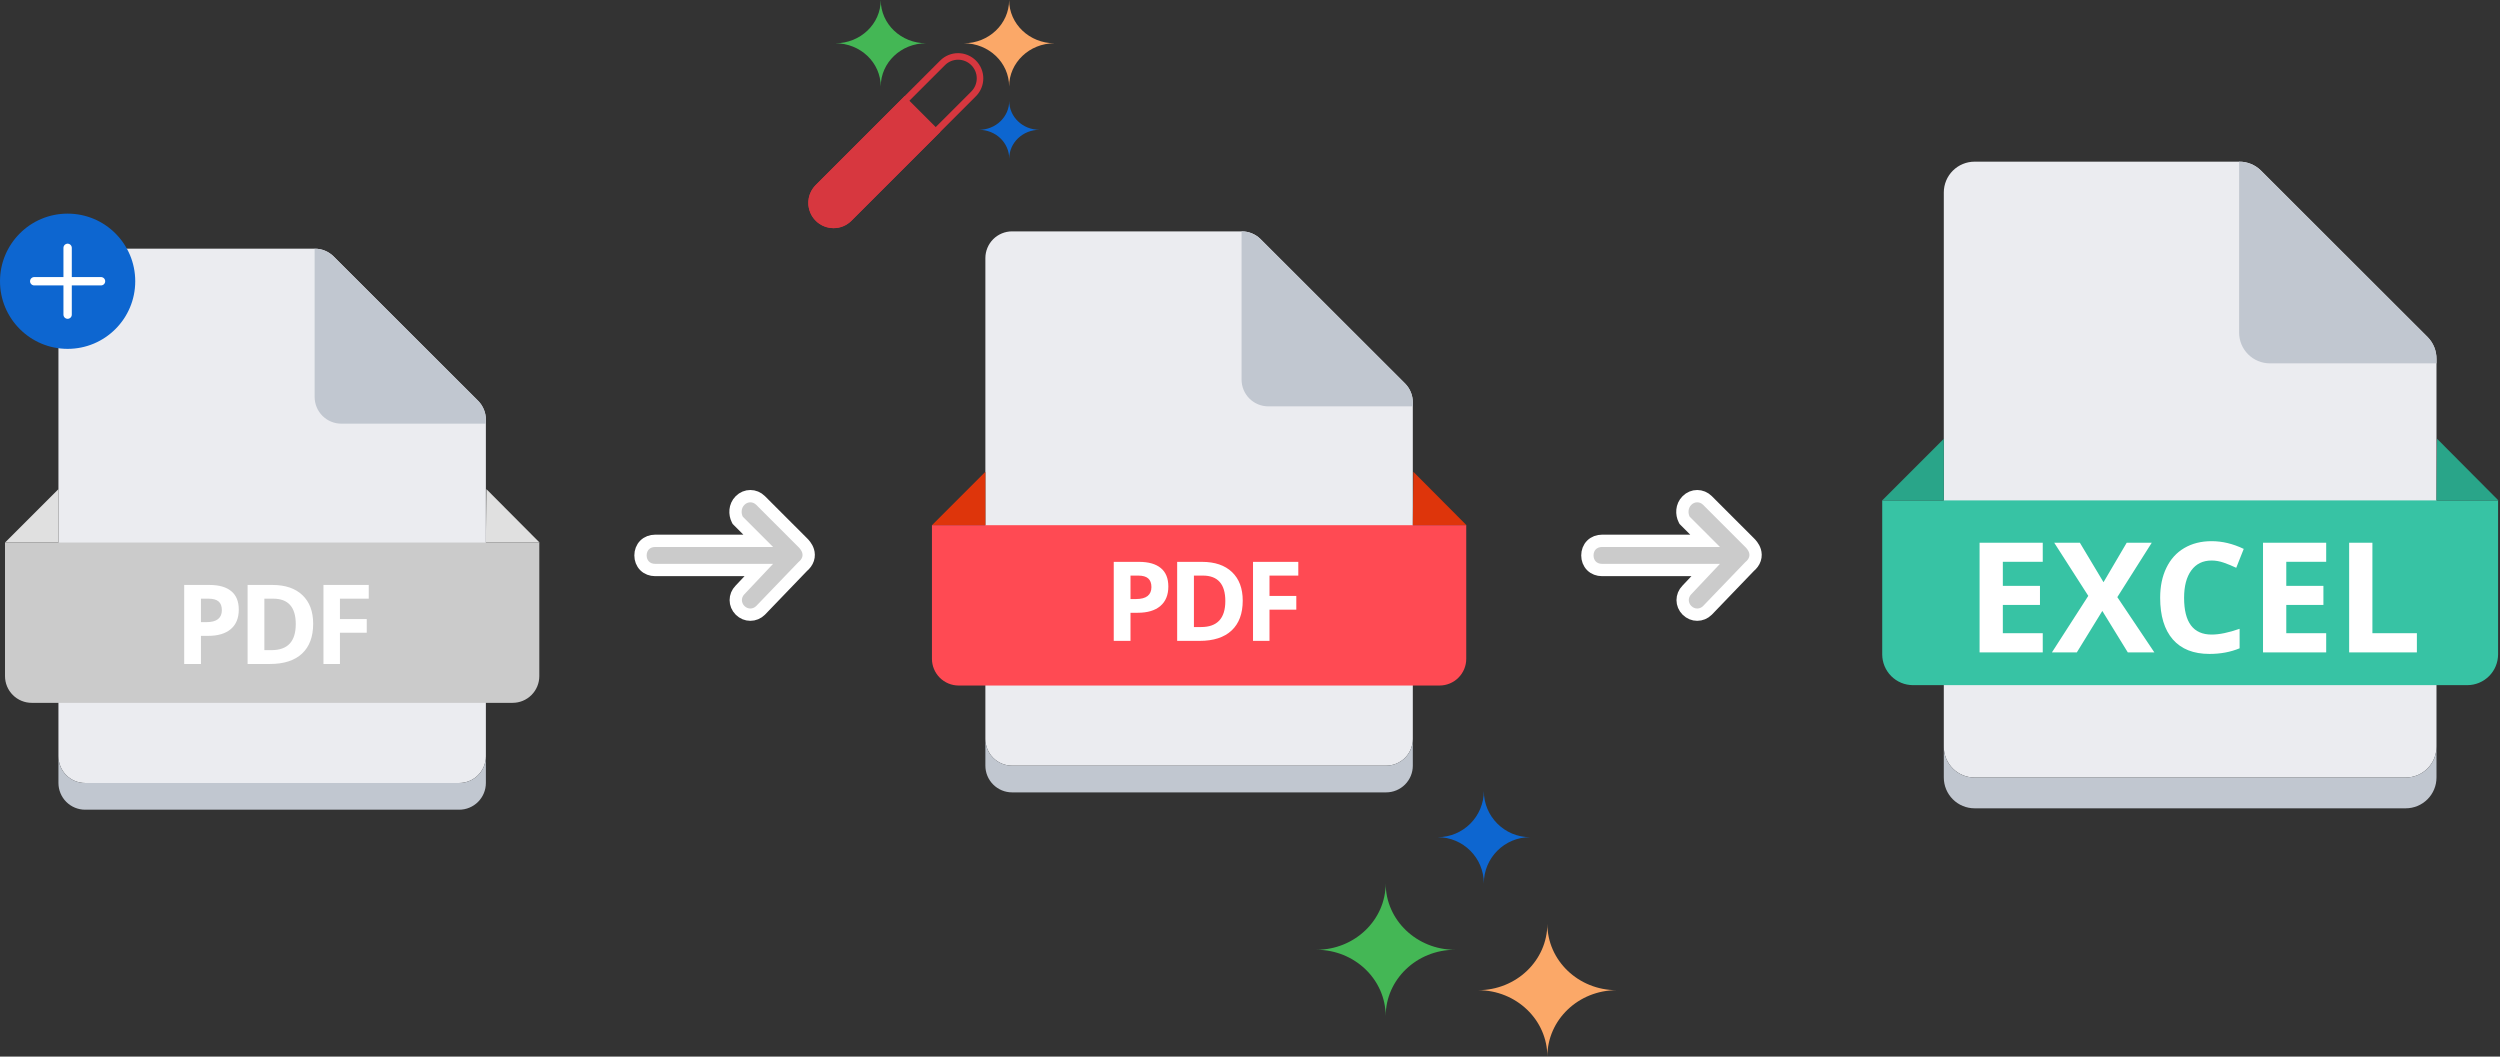 <svg width="433" height="183" viewBox="0 0 433 183" fill="none" xmlns="http://www.w3.org/2000/svg">
<rect x="0" y="0" width="433" height="183" fill="#333333" stroke="none"/>
<path d="M422 129.333C422 130.034 421.862 130.727 421.594 131.374C421.326 132.021 420.933 132.609 420.438 133.105C419.943 133.6 419.355 133.993 418.708 134.261C418.061 134.529 417.367 134.667 416.667 134.667H342C341.3 134.667 340.606 134.529 339.959 134.261C339.312 133.993 338.724 133.6 338.229 133.105C337.734 132.609 337.341 132.021 337.073 131.374C336.805 130.727 336.667 130.034 336.667 129.333V33.333C336.667 32.633 336.805 31.939 337.073 31.292C337.341 30.645 337.734 30.057 338.229 29.562C338.724 29.067 339.312 28.674 339.959 28.406C340.606 28.138 341.3 28 342 28H387.813C388.515 27.996 389.211 28.131 389.861 28.396C390.511 28.661 391.102 29.052 391.6 29.547L420.453 58.4C420.948 58.898 421.339 59.489 421.604 60.139C421.87 60.789 422.004 61.485 422 62.187V129.333Z" fill="#EBECF0"/>
<path d="M422 129.333V134.667C422 135.367 421.862 136.061 421.594 136.708C421.326 137.355 420.933 137.943 420.438 138.438C419.943 138.933 419.355 139.326 418.708 139.594C418.061 139.862 417.367 140 416.667 140H342C340.586 140 339.229 139.438 338.229 138.438C337.229 137.438 336.667 136.081 336.667 134.667V129.333C336.667 130.034 336.805 130.727 337.073 131.374C337.341 132.021 337.734 132.609 338.229 133.105C338.724 133.6 339.312 133.993 339.959 134.261C340.606 134.529 341.3 134.667 342 134.667H416.667C417.367 134.667 418.061 134.529 418.708 134.261C419.355 133.993 419.943 133.6 420.438 133.105C420.933 132.609 421.326 132.021 421.594 131.374C421.862 130.727 422 130.034 422 129.333Z" fill="#C1C7D0"/>
<path d="M326 86.667H432.667V113.333C432.667 114.034 432.529 114.727 432.261 115.374C431.993 116.021 431.6 116.609 431.105 117.105C430.609 117.6 430.021 117.993 429.374 118.261C428.727 118.529 428.034 118.667 427.333 118.667H331.333C330.633 118.667 329.939 118.529 329.292 118.261C328.645 117.993 328.057 117.6 327.562 117.105C327.067 116.609 326.674 116.021 326.406 115.374C326.138 114.727 326 114.034 326 113.333V86.667Z" fill="#37C3A4"/>
<path d="M336.667 86.667V76L326 86.667H336.667ZM422 86.667L422.107 76L432.72 86.667H422Z" fill="#29A589"/>
<path d="M422 62.187V62.933H393.147C391.732 62.933 390.376 62.371 389.375 61.371C388.375 60.371 387.813 59.015 387.813 57.6V28C388.515 27.996 389.211 28.131 389.861 28.396C390.511 28.661 391.102 29.052 391.6 29.547L420.507 58.4C421.485 59.415 422.022 60.777 422 62.187Z" fill="#C1C7D0"/>
<path d="M353.804 113H342.863V94.003H353.804V97.303H346.891V101.474H353.323V104.775H346.891V109.674H353.804V113ZM373.139 113H368.539L364.121 105.814L359.703 113H355.389L361.691 103.203L355.792 94.003H360.236L364.329 100.838L368.344 94.003H372.684L366.72 103.423L373.139 113ZM383.054 97.082C381.538 97.082 380.364 97.654 379.532 98.798C378.701 99.932 378.285 101.518 378.285 103.553C378.285 107.789 379.874 109.907 383.054 109.907C384.388 109.907 386.003 109.574 387.9 108.907V112.285C386.341 112.935 384.6 113.26 382.677 113.26C379.913 113.26 377.8 112.424 376.336 110.752C374.872 109.071 374.14 106.663 374.14 103.527C374.14 101.552 374.499 99.824 375.218 98.343C375.937 96.853 376.968 95.714 378.311 94.925C379.662 94.128 381.243 93.73 383.054 93.73C384.899 93.73 386.753 94.176 388.615 95.068L387.316 98.343C386.605 98.005 385.891 97.71 385.172 97.459C384.453 97.208 383.747 97.082 383.054 97.082ZM402.895 113H391.954V94.003H402.895V97.303H395.983V101.474H402.415V104.775H395.983V109.674H402.895V113ZM406.872 113V94.003H410.9V109.674H418.605V113H406.872Z" fill="white"/>
<path d="M131.734 105.712L131.742 105.705L131.749 105.697L139.005 98.152C139.461 97.773 139.788 97.334 139.951 96.836C140.123 96.312 140.083 95.819 139.957 95.41C139.732 94.678 139.207 94.156 139.05 93.999C139.044 93.994 139.039 93.989 139.035 93.985L131.734 86.684C130.734 85.684 129.183 85.684 128.183 86.684C127.202 87.665 127.244 89.064 127.691 89.959L127.769 90.113L127.891 90.236L131.328 93.672L113.46 93.672C112.78 93.672 112.13 93.904 111.648 94.386C111.166 94.868 110.934 95.518 110.934 96.198C110.934 96.879 111.166 97.528 111.648 98.011C112.13 98.493 112.78 98.724 113.46 98.724L131.428 98.724L128.171 102.173C127.183 103.174 127.187 104.716 128.183 105.712C129.183 106.713 130.734 106.713 131.734 105.712Z" fill="#CBCBCB" stroke="white" stroke-width="2.132"/>
<path d="M295.734 105.712L295.742 105.705L295.749 105.697L303.005 98.152C303.461 97.773 303.788 97.334 303.951 96.836C304.123 96.312 304.083 95.819 303.957 95.41C303.732 94.678 303.207 94.156 303.05 93.999C303.044 93.994 303.039 93.989 303.035 93.985L295.734 86.684C294.734 85.684 293.183 85.684 292.183 86.684C291.202 87.665 291.244 89.064 291.691 89.959L291.769 90.113L291.891 90.236L295.328 93.672L277.46 93.672C276.78 93.672 276.13 93.904 275.648 94.386C275.166 94.868 274.934 95.518 274.934 96.198C274.934 96.879 275.166 97.528 275.648 98.011C276.13 98.493 276.78 98.724 277.46 98.724L295.428 98.724L292.171 102.173C291.183 103.174 291.187 104.716 292.183 105.712C293.183 106.713 294.734 106.713 295.734 105.712Z" fill="#CBCBCB" stroke="white" stroke-width="2.132"/>
<path d="M144.372 39.512C143.507 39.513 142.662 39.257 141.943 38.776C141.224 38.297 140.664 37.614 140.333 36.815C140.002 36.017 139.915 35.138 140.084 34.29C140.253 33.442 140.669 32.663 141.281 32.052L162.856 10.476C163.676 9.661 164.787 9.204 165.944 9.206C167.1 9.208 168.209 9.669 169.027 10.487C169.845 11.305 170.306 12.414 170.308 13.57C170.31 14.727 169.853 15.838 169.038 16.659L147.463 38.234C147.058 38.64 146.576 38.962 146.045 39.181C145.515 39.401 144.946 39.513 144.372 39.512ZM142.091 32.859C141.486 33.464 141.146 34.285 141.146 35.141C141.146 35.996 141.486 36.817 142.091 37.422C142.696 38.027 143.517 38.367 144.372 38.367C145.228 38.367 146.049 38.027 146.654 37.422L168.228 15.85C168.833 15.245 169.173 14.424 169.173 13.568C169.173 12.712 168.833 11.892 168.228 11.287C167.623 10.681 166.802 10.341 165.946 10.341C165.091 10.341 164.27 10.681 163.665 11.287L142.091 32.859Z" fill="#D7373F"/>
<path d="M141.281 32.052L156.694 16.639L162.877 22.821L147.463 38.234C146.643 39.054 145.531 39.514 144.372 39.514C143.212 39.514 142.1 39.054 141.281 38.234C140.875 37.828 140.553 37.346 140.333 36.816C140.113 36.285 140 35.717 140 35.143C140 34.569 140.113 34 140.333 33.47C140.553 32.94 140.875 32.458 141.281 32.052Z" fill="#D7373F"/>
<path d="M152.543 14.988C152.543 10.849 149.027 7.494 144.692 7.494C149.027 7.494 152.543 4.139 152.543 0C152.543 4.139 156.058 7.494 160.394 7.494C156.058 7.494 152.543 10.849 152.543 14.988Z" fill="#44B755"/>
<path d="M174.78 14.988C174.78 10.849 171.265 7.494 166.929 7.494C171.265 7.494 174.78 4.139 174.78 0C174.78 4.139 178.295 7.494 182.631 7.494C178.295 7.494 174.78 10.849 174.78 14.988Z" fill="#FBA868"/>
<path d="M174.795 27.478C174.795 24.719 172.451 22.482 169.561 22.482C172.451 22.482 174.795 20.245 174.795 17.486C174.795 20.245 177.138 22.482 180.029 22.482C177.142 22.482 174.795 24.719 174.795 27.478Z" fill="#0D66D0"/>
<path d="M240 153C240 159.351 234.627 164.5 228 164.5C234.627 164.5 240 169.649 240 176C240 169.649 245.373 164.5 252 164.5C245.373 164.5 240 159.351 240 153Z" fill="#44B755"/>
<path d="M268 160C268 166.351 262.627 171.5 256 171.5C262.627 171.5 268 176.649 268 183C268 176.649 273.372 171.5 280 171.5C273.372 171.5 268 166.351 268 160Z" fill="#FBA868"/>
<path d="M257 137C257 141.418 253.418 145 249 145C253.418 145 257 148.582 257 153C257 148.582 260.581 145 265 145C260.587 145 257 141.418 257 137Z" fill="#0D66D0"/>
<path d="M84.154 130.986C84.154 131.594 84.034 132.196 83.802 132.757C83.569 133.318 83.228 133.829 82.799 134.258C82.369 134.688 81.859 135.029 81.297 135.261C80.736 135.494 80.135 135.613 79.527 135.613H14.749C14.141 135.613 13.539 135.494 12.978 135.261C12.416 135.029 11.906 134.688 11.477 134.258C11.047 133.829 10.706 133.318 10.474 132.757C10.241 132.196 10.122 131.594 10.122 130.986V47.7C10.122 47.093 10.241 46.491 10.474 45.929C10.706 45.368 11.047 44.858 11.477 44.428C11.906 43.999 12.416 43.658 12.978 43.425C13.539 43.193 14.141 43.073 14.749 43.073H54.495C55.104 43.07 55.707 43.186 56.271 43.416C56.835 43.647 57.347 43.986 57.78 44.415L82.812 69.447C83.241 69.879 83.58 70.392 83.81 70.956C84.041 71.52 84.157 72.123 84.154 72.732V130.986Z" fill="#EBECF0"/>
<path d="M84.154 130.986V135.613C84.154 136.221 84.034 136.823 83.802 137.384C83.569 137.945 83.228 138.455 82.799 138.885C82.369 139.315 81.859 139.656 81.298 139.888C80.736 140.121 80.135 140.24 79.527 140.24H14.749C13.521 140.24 12.345 139.753 11.477 138.885C10.609 138.017 10.122 136.841 10.122 135.613V130.986C10.122 131.594 10.241 132.196 10.474 132.757C10.706 133.318 11.047 133.828 11.477 134.258C11.906 134.688 12.416 135.029 12.978 135.261C13.539 135.494 14.141 135.613 14.749 135.613H79.527C80.135 135.613 80.736 135.494 81.298 135.261C81.859 135.029 82.369 134.688 82.799 134.258C83.228 133.828 83.569 133.318 83.802 132.757C84.034 132.196 84.154 131.594 84.154 130.986Z" fill="#C1C7D0"/>
<path d="M10.122 93.97V84.716L0.868 93.97H10.122ZM84.154 93.97L84.247 84.716L93.454 93.97H84.154Z" fill="#E0E0E0"/>
<path d="M24.003 98.597H32.054C32.782 98.563 33.511 98.677 34.194 98.931C34.878 99.186 35.504 99.576 36.033 100.078C36.541 100.586 36.938 101.193 37.201 101.862C37.464 102.531 37.586 103.247 37.56 103.965C37.583 104.682 37.46 105.397 37.197 106.065C36.935 106.734 36.539 107.341 36.033 107.851C35.485 108.37 34.838 108.773 34.13 109.035C33.422 109.298 32.669 109.414 31.915 109.378H27.288V116.643H24.003V98.597ZM27.103 106.371H31.267C32.128 106.438 32.988 106.227 33.719 105.769C33.982 105.533 34.186 105.238 34.315 104.908C34.443 104.579 34.493 104.224 34.46 103.872C34.46 102.299 33.426 101.512 31.36 101.512H27.103V106.371ZM39.827 98.875H47.138C48.185 98.831 49.228 99.024 50.19 99.441C51.152 99.858 52.006 100.487 52.69 101.281C54.154 103.113 54.895 105.417 54.772 107.759C54.874 110.126 54.173 112.457 52.783 114.375C52.13 115.25 51.276 115.954 50.294 116.43C49.311 116.905 48.229 117.137 47.138 117.105H39.827V98.875ZM42.927 113.959H47.138C47.796 113.983 48.451 113.848 49.047 113.566C49.643 113.284 50.162 112.864 50.562 112.339C51.453 111.02 51.877 109.44 51.765 107.851C51.919 106.202 51.458 104.554 50.469 103.224C50.025 102.719 49.477 102.316 48.861 102.045C48.246 101.773 47.579 101.639 46.906 101.651H42.927V113.959ZM70.273 101.79H60.695V106.093H70.273V109.054H60.695V116.828H57.595V98.782H70.273V101.79Z" fill="white"/>
<path d="M84.154 72.732V73.38H59.122C57.895 73.38 56.718 72.893 55.85 72.025C54.982 71.157 54.495 69.98 54.495 68.753V43.073C55.104 43.07 55.707 43.186 56.271 43.416C56.835 43.647 57.347 43.986 57.78 44.415L82.858 69.447C83.707 70.328 84.173 71.509 84.154 72.732Z" fill="#C1C7D0"/>
<circle cx="11.712" cy="48.712" r="11.712" fill="#0D66D0"/>
<line x1="11.712" y1="42.928" x2="11.712" y2="54.496" stroke="white" stroke-width="1.446" stroke-linecap="round"/>
<line x1="17.496" y1="48.712" x2="5.928" y2="48.712" stroke="white" stroke-width="1.446" stroke-linecap="round"/>
<path d="M0.868 93.97H93.408V117.105C93.408 117.713 93.288 118.315 93.056 118.876C92.823 119.437 92.483 119.947 92.053 120.377C91.623 120.807 91.113 121.148 90.552 121.38C89.99 121.613 89.389 121.732 88.781 121.732H5.495C4.887 121.732 4.285 121.613 3.724 121.38C3.163 121.148 2.653 120.807 2.223 120.377C1.793 119.947 1.452 119.437 1.22 118.876C0.987 118.315 0.868 117.713 0.868 117.105V93.97Z" fill="#CBCBCB"/>
<path d="M20 97H76V119H20V97Z" fill="#CBCBCB"/>
<path d="M34.803 107.755H35.758C36.65 107.755 37.318 107.58 37.761 107.23C38.204 106.875 38.426 106.36 38.426 105.686C38.426 105.006 38.239 104.503 37.864 104.179C37.496 103.854 36.916 103.692 36.123 103.692H34.803V107.755ZM41.356 105.583C41.356 107.056 40.894 108.182 39.97 108.962C39.053 109.742 37.745 110.132 36.048 110.132H34.803V115H31.901V101.314H36.273C37.933 101.314 39.193 101.673 40.055 102.391C40.922 103.102 41.356 104.166 41.356 105.583ZM54.24 108.026C54.24 110.279 53.597 112.004 52.312 113.203C51.032 114.401 49.182 115 46.761 115H42.885V101.314H47.182C49.416 101.314 51.151 101.904 52.386 103.083C53.622 104.263 54.24 105.91 54.24 108.026ZM51.226 108.101C51.226 105.162 49.928 103.692 47.331 103.692H45.787V112.604H47.032C49.828 112.604 51.226 111.103 51.226 108.101ZM58.877 115H56.022V101.314H63.867V103.692H58.877V107.221H63.52V109.589H58.877V115Z" fill="white"/>
<path d="M244.7 127.986C244.7 128.594 244.58 129.196 244.348 129.757C244.115 130.318 243.774 130.829 243.345 131.258C242.915 131.688 242.405 132.029 241.843 132.261C241.282 132.494 240.68 132.613 240.073 132.613H175.294C174.687 132.613 174.085 132.494 173.524 132.261C172.962 132.029 172.452 131.688 172.023 131.258C171.593 130.829 171.252 130.318 171.02 129.757C170.787 129.196 170.667 128.594 170.667 127.986V44.7C170.667 44.093 170.787 43.491 171.02 42.929C171.252 42.368 171.593 41.858 172.023 41.428C172.452 40.999 172.962 40.658 173.524 40.425C174.085 40.193 174.687 40.073 175.294 40.073H215.041C215.65 40.07 216.253 40.186 216.817 40.416C217.381 40.647 217.893 40.986 218.326 41.415L243.358 66.447C243.787 66.879 244.126 67.392 244.356 67.956C244.587 68.52 244.703 69.123 244.7 69.732V127.986Z" fill="#EBECF0"/>
<path d="M244.7 127.986V132.613C244.7 133.221 244.58 133.823 244.348 134.384C244.115 134.945 243.774 135.455 243.345 135.885C242.915 136.315 242.405 136.656 241.843 136.888C241.282 137.121 240.68 137.24 240.073 137.24H175.294C174.067 137.24 172.89 136.753 172.023 135.885C171.155 135.017 170.667 133.841 170.667 132.613V127.986C170.667 128.594 170.787 129.196 171.02 129.757C171.252 130.318 171.593 130.828 172.023 131.258C172.452 131.688 172.962 132.029 173.524 132.261C174.085 132.494 174.687 132.613 175.294 132.613H240.073C240.68 132.613 241.282 132.494 241.843 132.261C242.405 132.029 242.915 131.688 243.345 131.258C243.774 130.828 244.115 130.318 244.348 129.757C244.58 129.196 244.7 128.594 244.7 127.986Z" fill="#C1C7D0"/>
<path d="M170.667 90.97V81.716L161.413 90.97H170.667ZM244.7 90.97L244.792 81.716L254 90.97H244.7Z" fill="#DE350B"/>
<path d="M184.548 95.597H192.599C193.328 95.563 194.056 95.677 194.74 95.931C195.424 96.186 196.049 96.576 196.579 97.078C197.086 97.586 197.484 98.193 197.747 98.862C198.01 99.531 198.132 100.247 198.106 100.965C198.129 101.682 198.006 102.397 197.743 103.065C197.48 103.734 197.084 104.341 196.579 104.851C196.031 105.37 195.383 105.773 194.676 106.035C193.968 106.298 193.214 106.414 192.461 106.378H187.834V113.643H184.548V95.597ZM187.648 103.371H191.813C192.674 103.438 193.533 103.227 194.265 102.769C194.528 102.533 194.732 102.238 194.86 101.908C194.989 101.579 195.038 101.224 195.005 100.872C195.005 99.299 193.972 98.512 191.905 98.512H187.648V103.371ZM200.373 95.875H207.683C208.731 95.831 209.774 96.024 210.736 96.441C211.697 96.858 212.552 97.487 213.236 98.281C214.699 100.113 215.44 102.417 215.318 104.759C215.42 107.126 214.719 109.457 213.328 111.375C212.676 112.25 211.822 112.954 210.839 113.43C209.857 113.905 208.774 114.137 207.683 114.105H200.373V95.875ZM203.473 110.959H207.683C208.342 110.983 208.997 110.848 209.593 110.566C210.188 110.284 210.708 109.864 211.107 109.339C211.999 108.02 212.422 106.44 212.31 104.851C212.465 103.202 212.003 101.554 211.015 100.224C210.571 99.719 210.022 99.316 209.407 99.044C208.792 98.773 208.125 98.639 207.452 98.651H203.473V110.959ZM230.819 98.79H221.241V103.093H230.819V106.054H221.241V113.828H218.14V95.782H230.819V98.79Z" fill="white"/>
<path d="M244.7 69.732V70.38H219.668C218.44 70.38 217.263 69.893 216.396 69.025C215.528 68.157 215.041 66.98 215.041 65.753V40.073C215.649 40.07 216.253 40.186 216.817 40.416C217.381 40.647 217.893 40.986 218.326 41.415L243.404 66.447C244.253 67.328 244.719 68.509 244.7 69.732Z" fill="#C1C7D0"/>
<path d="M161.413 90.97H253.954V114.105C253.954 114.713 253.834 115.315 253.601 115.876C253.369 116.437 253.028 116.947 252.598 117.377C252.169 117.807 251.659 118.148 251.097 118.38C250.536 118.613 249.934 118.732 249.327 118.732H166.04C165.433 118.732 164.831 118.613 164.27 118.38C163.708 118.148 163.198 117.807 162.769 117.377C162.339 116.947 161.998 116.437 161.766 115.876C161.533 115.315 161.413 114.713 161.413 114.105V90.97Z" fill="#FF4A53"/>
<path d="M181 94H234V116H181V94Z" fill="#FF4A53"/>
<path d="M195.803 103.755H196.758C197.65 103.755 198.318 103.58 198.761 103.23C199.204 102.875 199.426 102.36 199.426 101.686C199.426 101.006 199.239 100.503 198.864 100.179C198.496 99.854 197.916 99.692 197.123 99.692H195.803V103.755ZM202.356 101.583C202.356 103.056 201.894 104.182 200.97 104.962C200.053 105.742 198.746 106.132 197.048 106.132H195.803V111H192.901V97.314H197.273C198.933 97.314 200.193 97.673 201.055 98.391C201.922 99.102 202.356 100.166 202.356 101.583ZM215.24 104.026C215.24 106.279 214.597 108.004 213.312 109.203C212.032 110.401 210.182 111 207.76 111H203.885V97.314H208.182C210.416 97.314 212.151 97.904 213.386 99.083C214.622 100.263 215.24 101.91 215.24 104.026ZM212.226 104.101C212.226 101.162 210.928 99.692 208.332 99.692H206.787V108.604H208.032C210.828 108.604 212.226 107.103 212.226 104.101ZM219.877 111H217.022V97.314H224.866V99.692H219.877V103.221H224.52V105.589H219.877V111Z" fill="white"/>
</svg>
